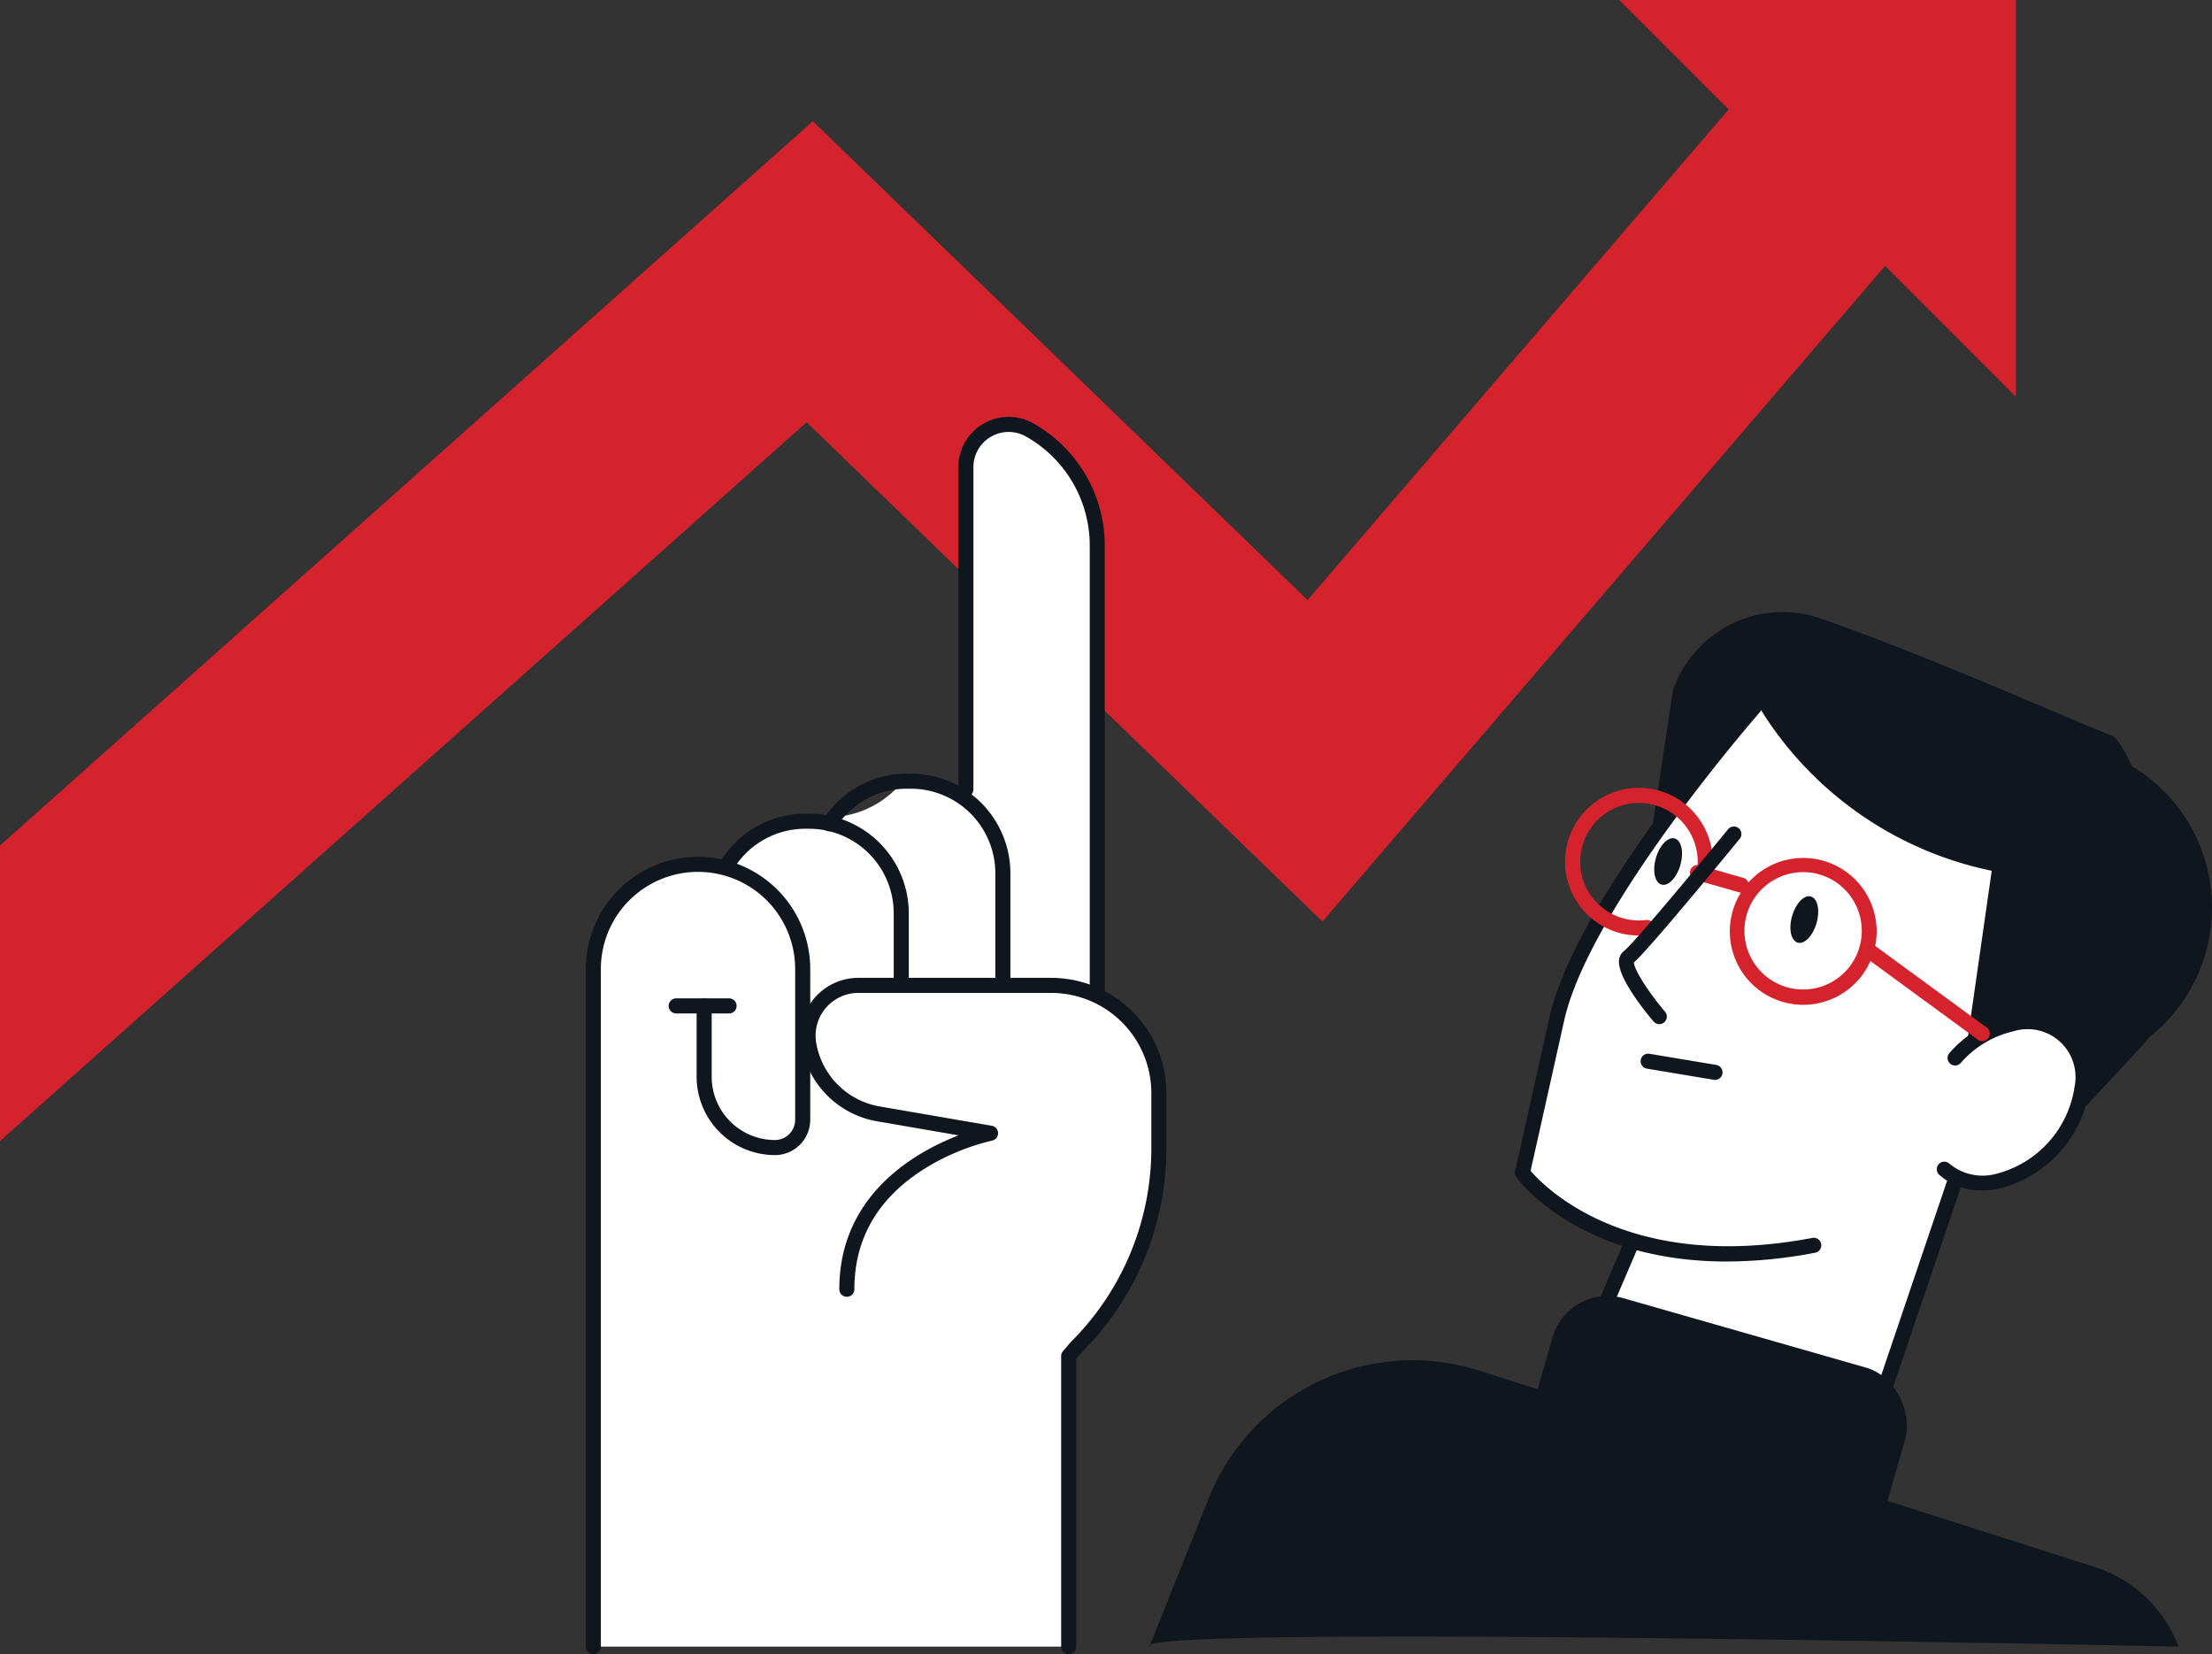 <svg xmlns="http://www.w3.org/2000/svg" width="214.638" height="160.478" viewBox="0 0 214.638 160.478">
  <rect x="0" y="0" width="214.638" height="160.478" fill="#333333" stroke="none"/>
  <g id="Gruppe_15003" data-name="Gruppe 15003" transform="translate(0)">
    <path id="Pfad_51512" data-name="Pfad 51512" d="M4887.383,742.294l-43.74,50.955-48.009-46.459-78.871,70.27v28.666l78.27-69.735,50.052,48.438,58.538-68.194Z" transform="translate(-4716.763 -735.03)" fill="#d5232e"/>
    <path id="Pfad_51513" data-name="Pfad 51513" d="M4970.292,770.838V732.352h-38.486Z" transform="translate(-4774.682 -732.352)" fill="#d5232e"/>
    <g id="Gruppe_14711" data-name="Gruppe 14711" transform="translate(56.842 40.438)">
      <path id="Pfad_52293" data-name="Pfad 52293" d="M4844.8,843.6V800.254a13.438,13.438,0,0,0-6.842-11.7,4.7,4.7,0,0,0-7.006,4.1v31.226a9.4,9.4,0,0,0-4.794-1.316h-.364a9.394,9.394,0,0,1-9.5,3.884h-.364a9.445,9.445,0,0,0-7.991,4.378.447.447,0,0,0-.035.086,10.676,10.676,0,0,0-13.108,10.427v65.736c0,.3.248,0,.551,0h46.125c.3,0,.55.3.55,0V878.988l.57-.57a27.744,27.744,0,0,0,8.18-19.749v-5.3A11,11,0,0,0,4844.8,843.6Z" transform="translate(-4794.623 -787.763)" fill="#fff"/>
      <g id="Gruppe_14710" data-name="Gruppe 14710" transform="translate(0 0)">
        <g id="Gruppe_14704" data-name="Gruppe 14704" transform="translate(36.152)">
          <path id="Pfad_52294" data-name="Pfad 52294" d="M4857.515,844.379a.731.731,0,0,1-.731-.731V800.187a12.156,12.156,0,0,0-6.189-10.582,3.42,3.42,0,0,0-5.1,2.98v31.256a.731.731,0,0,1-1.462,0V792.585a4.882,4.882,0,0,1,7.275-4.255,13.619,13.619,0,0,1,6.934,11.856v43.461A.73.73,0,0,1,4857.515,844.379Z" transform="translate(-4844.036 -787.696)" fill="#10161e"/>
        </g>
        <g id="Gruppe_14705" data-name="Gruppe 14705" transform="translate(22.915 34.618)">
          <path id="Pfad_52295" data-name="Pfad 52295" d="M4843.472,855.945a.731.731,0,0,1-.731-.731V844.737a8.209,8.209,0,0,0-8.2-8.2h-.364a8.169,8.169,0,0,0-6.912,3.787.731.731,0,1,1-1.231-.788,9.626,9.626,0,0,1,8.143-4.461h.364a9.672,9.672,0,0,1,9.662,9.661v10.478A.731.731,0,0,1,4843.472,855.945Z" transform="translate(-4825.918 -835.076)" fill="#10161e"/>
        </g>
        <g id="Gruppe_14706" data-name="Gruppe 14706" transform="translate(13.054 38.502)">
          <path id="Pfad_52296" data-name="Pfad 52296" d="M4829.979,857.666a.73.73,0,0,1-.731-.731v-6.882a8.21,8.21,0,0,0-8.2-8.2h-.364a8.171,8.171,0,0,0-6.913,3.789.731.731,0,1,1-1.231-.788,9.63,9.63,0,0,1,8.144-4.461h.364a9.672,9.672,0,0,1,9.661,9.662v6.882A.73.73,0,0,1,4829.979,857.666Z" transform="translate(-4812.423 -840.391)" fill="#10161e"/>
        </g>
        <g id="Gruppe_14707" data-name="Gruppe 14707" transform="translate(20.837 54.427)">
          <path id="Pfad_52297" data-name="Pfad 52297" d="M4849.094,927.8a.73.73,0,0,1-.73-.731V898.883a.732.732,0,0,1,.174-.474l.731-.858a26.519,26.519,0,0,0,7.845-18.886v-5.3a9.728,9.728,0,0,0-9.717-9.716h-18.71a4.151,4.151,0,0,0-4.09,4.856,7.55,7.55,0,0,0,6.257,6.176l10.782,1.859a.731.731,0,0,1,.019,1.437,22.108,22.108,0,0,0-6.757,2.86c-4.379,2.829-6.6,6.72-6.6,11.563a.73.73,0,1,1-1.461,0c0-9.133,7.321-13.289,11.57-14.933l-7.793-1.344a9.009,9.009,0,0,1-7.457-7.369,5.61,5.61,0,0,1,5.53-6.566h18.71a11.191,11.191,0,0,1,11.178,11.178v5.3a27.927,27.927,0,0,1-8.234,19.877l-.517.609v27.917A.731.731,0,0,1,4849.094,927.8Z" transform="translate(-4823.075 -862.186)" fill="#10161e"/>
        </g>
        <g id="Gruppe_14708" data-name="Gruppe 14708" transform="translate(0 42.686)">
          <path id="Pfad_52298" data-name="Pfad 52298" d="M4795.288,923.471a.731.731,0,0,1-.731-.731V857.006a10.889,10.889,0,0,1,21.778,0V871.63a3.428,3.428,0,0,1-3.424,3.425,7.608,7.608,0,0,1-7.6-7.6v-6.877a.73.73,0,1,1,1.461,0v6.877a6.146,6.146,0,0,0,6.139,6.138,1.965,1.965,0,0,0,1.962-1.963V857.006a9.427,9.427,0,1,0-18.855,0v65.735A.731.731,0,0,1,4795.288,923.471Z" transform="translate(-4794.557 -846.117)" fill="#10161e"/>
        </g>
        <g id="Gruppe_14709" data-name="Gruppe 14709" transform="translate(8.067 56.42)">
          <path id="Pfad_52299" data-name="Pfad 52299" d="M4811.407,866.375h-5.079a.731.731,0,1,1,0-1.461h5.079a.731.731,0,1,1,0,1.461Z" transform="translate(-4805.598 -864.914)" fill="#10161e"/>
        </g>
      </g>
    </g>
    <g id="Gruppe_14723" data-name="Gruppe 14723" transform="translate(146.054 59.384)">
      <g id="Gruppe_14722" data-name="Gruppe 14722" transform="translate(0.938)">
        <path id="Pfad_52300" data-name="Pfad 52300" d="M4971.7,857.647c-3.132-2.931-5.907-2.454-7.686-1.54a8.14,8.14,0,0,0-.72.424c3.819-7.519,4.419-13.891,1.779-18.985-2.293-4.426-7.144-7.884-14.028-10a46.833,46.833,0,0,0-9.762-1.884.449.449,0,0,0-.363.151c-.682.777-16.737,19.139-19.25,30.447s-3.334,14.9-3.334,14.9a.443.443,0,0,0,.074.361c.049.069,3.226,4.29,10.461,6.591l-3.92,9.167a.452.452,0,0,0,.017.386c.083.157,1.369,2.386,7.42,4.117,4.266,1.22,10.9,2.192,21.152,2.014a.447.447,0,0,0,.416-.3l7.185-21.2c2.877,1.08,6.781-.125,9.557-3.207C4974.092,865.313,4974.533,860.293,4971.7,857.647Z" transform="translate(-4918.045 -816.867)" fill="#fff"/>
        <path id="Pfad_52301" data-name="Pfad 52301" d="M4990.618,831.55a15.971,15.971,0,0,0-10.807.713,25.457,25.457,0,0,1,10.782,28.766c-.143.5-.3.992-.474,1.477a16.026,16.026,0,0,0,.5-30.956Z" transform="translate(-4934.604 -818.286)" fill="#10161e"/>
        <path id="Pfad_52302" data-name="Pfad 52302" d="M4965.723,862.558l9.558,2.218,8.292-8.9a16.175,16.175,0,0,0,3.443-16.376c-2.212-6.316-5.008-13.575-6.288-13.941-1.451-.415-17.757-7.727-28.212-11.323a11.257,11.257,0,0,0-14.307,6.989l-1.972,13.026,10.009-11.963a34.607,34.607,0,0,0,22.894,16.431Z" transform="translate(-4922.868 -813.626)" fill="#10161e"/>
        <g id="Gruppe_14712" data-name="Gruppe 14712" transform="translate(20.811 23.765)">
          <path id="Pfad_52303" data-name="Pfad 52303" d="M4953.6,860.486a7.221,7.221,0,0,1-1.98-.279,7.124,7.124,0,1,1,1.98.279Zm-.02-12.872a5.708,5.708,0,0,0-5.474,4.138h0a5.692,5.692,0,1,0,5.474-4.138Zm-6.176,3.936h0Z" transform="translate(-4946.422 -846.152)" fill="#d5232e"/>
        </g>
        <g id="Gruppe_14713" data-name="Gruppe 14713" transform="translate(12.206 42.837)">
          <path id="Pfad_52304" data-name="Pfad 52304" d="M4941.862,874.8a.7.7,0,0,1-.122-.01l-6.485-1.082a.731.731,0,0,1,.241-1.442l6.486,1.082a.731.731,0,0,1-.12,1.452Z" transform="translate(-4934.646 -872.255)" fill="#10161e"/>
        </g>
        <g id="Gruppe_14714" data-name="Gruppe 14714" transform="translate(40.957 39.061)">
          <path id="Pfad_52305" data-name="Pfad 52305" d="M4975,882.352c2.654,2.391,7.416,1.43,10.639-2.147s3.682-8.413,1.028-10.8-7.416-1.43-10.638,2.146Z" transform="translate(-4974.264 -867.355)" fill="#fff"/>
          <path id="Pfad_52306" data-name="Pfad 52306" d="M4978.36,884.129a6.038,6.038,0,0,1-4.123-1.5.731.731,0,1,1,.978-1.086,5.023,5.023,0,0,0,4.473.991,10.246,10.246,0,0,0,7.667-8.51,4.648,4.648,0,0,0-5.924-5.336,9.642,9.642,0,0,0-5.133,3.083.73.73,0,1,1-1.086-.977,11.1,11.1,0,0,1,5.931-3.539,6.1,6.1,0,0,1,7.667,6.907,11.7,11.7,0,0,1-8.833,9.8A8.222,8.222,0,0,1,4978.36,884.129Z" transform="translate(-4973.995 -867.086)" fill="#10161e"/>
        </g>
        <g id="Gruppe_14715" data-name="Gruppe 14715" transform="translate(16.975 24.537)">
          <path id="Pfad_52307" data-name="Pfad 52307" d="M4946.162,849.887a.732.732,0,0,1-.2-.028l-4.257-1.217a.731.731,0,0,1,.4-1.406l4.257,1.217a.731.731,0,0,1-.2,1.434Z" transform="translate(-4941.173 -847.209)" fill="#d5232e"/>
        </g>
        <path id="Pfad_52308" data-name="Pfad 52308" d="M4954.691,853.28c-.353,1.235-.107,2.388.55,2.576s1.476-.661,1.83-1.9.106-2.388-.55-2.577S4955.045,852.045,4954.691,853.28Z" transform="translate(-4927.795 -823.789)" fill="#10161e"/>
        <path id="Pfad_52309" data-name="Pfad 52309" d="M4936.605,845.572c-.353,1.235-.107,2.389.55,2.576s1.477-.661,1.83-1.9.107-2.389-.55-2.577S4936.958,844.337,4936.605,845.572Z" transform="translate(-4922.923 -821.713)" fill="#10161e"/>
        <g id="Gruppe_14716" data-name="Gruppe 14716" transform="translate(33.433 31.969)">
          <path id="Pfad_52310" data-name="Pfad 52310" d="M4975.622,867.038a.729.729,0,0,1-.431-.141l-11.2-8.2a.731.731,0,0,1,.864-1.179l11.194,8.2a.731.731,0,0,1-.432,1.32Z" transform="translate(-4963.697 -857.381)" fill="#d5232e"/>
        </g>
        <g id="Gruppe_14717" data-name="Gruppe 14717" transform="translate(0 8.508)">
          <path id="Pfad_52311" data-name="Pfad 52311" d="M4938.493,879.766c-14.294,0-20.132-7.8-20.415-8.186a.732.732,0,0,1-.12-.592s.817-3.577,3.333-14.9c2.53-11.378,18.632-29.794,19.316-30.572a.73.73,0,1,1,1.1.964c-.165.188-16.538,18.912-18.986,29.924-2.081,9.36-3,13.427-3.256,14.56,1.332,1.558,9.421,9.91,27.325,6.515a.731.731,0,1,1,.272,1.436A46.03,46.03,0,0,1,4938.493,879.766Z" transform="translate(-4917.94 -825.271)" fill="#10161e"/>
        </g>
        <g id="Gruppe_14718" data-name="Gruppe 14718" transform="translate(34.762 54.347)">
          <path id="Pfad_52312" data-name="Pfad 52312" d="M4966.248,910.867a.728.728,0,0,1-.692-.965l7.251-21.4a.731.731,0,0,1,1.385.47l-7.253,21.4A.73.73,0,0,1,4966.248,910.867Z" transform="translate(-4965.516 -888.007)" fill="#10161e"/>
        </g>
        <g id="Gruppe_14719" data-name="Gruppe 14719" transform="translate(6.591 60.403)">
          <path id="Pfad_52313" data-name="Pfad 52313" d="M4927.691,907.206a.73.73,0,0,1-.671-1.019l4.04-9.448a.731.731,0,1,1,1.344.575l-4.041,9.448A.73.73,0,0,1,4927.691,907.206Z" transform="translate(-4926.961 -896.295)" fill="#10161e"/>
        </g>
        <g id="Gruppe_14720" data-name="Gruppe 14720" transform="translate(4.873 17.049)">
          <path id="Pfad_52314" data-name="Pfad 52314" d="M4931.773,851.289a7.165,7.165,0,1,1,7.146-6.624.731.731,0,0,1-1.458-.111,5.7,5.7,0,1,0-5,5.231.73.73,0,1,1,.176,1.45A7.05,7.05,0,0,1,4931.773,851.289Z" transform="translate(-4924.609 -836.96)" fill="#d5232e"/>
        </g>
        <g id="Gruppe_14721" data-name="Gruppe 14721" transform="translate(10.101 20.812)">
          <path id="Pfad_52315" data-name="Pfad 52315" d="M4935.682,861.272a.733.733,0,0,1-.558-.257c-.831-.979-3.532-4.3-3.352-5.948a1.262,1.262,0,0,1,.492-.9c.812-.615,6.611-7.558,10.076-11.789a.731.731,0,1,1,1.13.927c-.911,1.113-8.811,10.744-10.25,11.968-.027.636,1.35,2.831,3.019,4.8a.731.731,0,0,1-.557,1.2Z" transform="translate(-4931.764 -842.11)" fill="#10161e"/>
        </g>
      </g>
      <rect id="Rechteck_8035" data-name="Rechteck 8035" width="35.628" height="22.244" rx="5.557" transform="matrix(0.961, 0.275, -0.275, 0.961, 6.116, 65.028)" fill="#10161e"/>
    </g>
    <path id="Pfad_52316" data-name="Pfad 52316" d="M4869.385,940.744l5.753-14.381a21.317,21.317,0,0,1,26.27-12.392l59.72,19.048a12.844,12.844,0,0,1,8.121,7.725h0S4867.2,938.557,4869.385,940.744Z" transform="translate(-4757.86 -780.996)" fill="#10161e"/>
  </g>
</svg>
